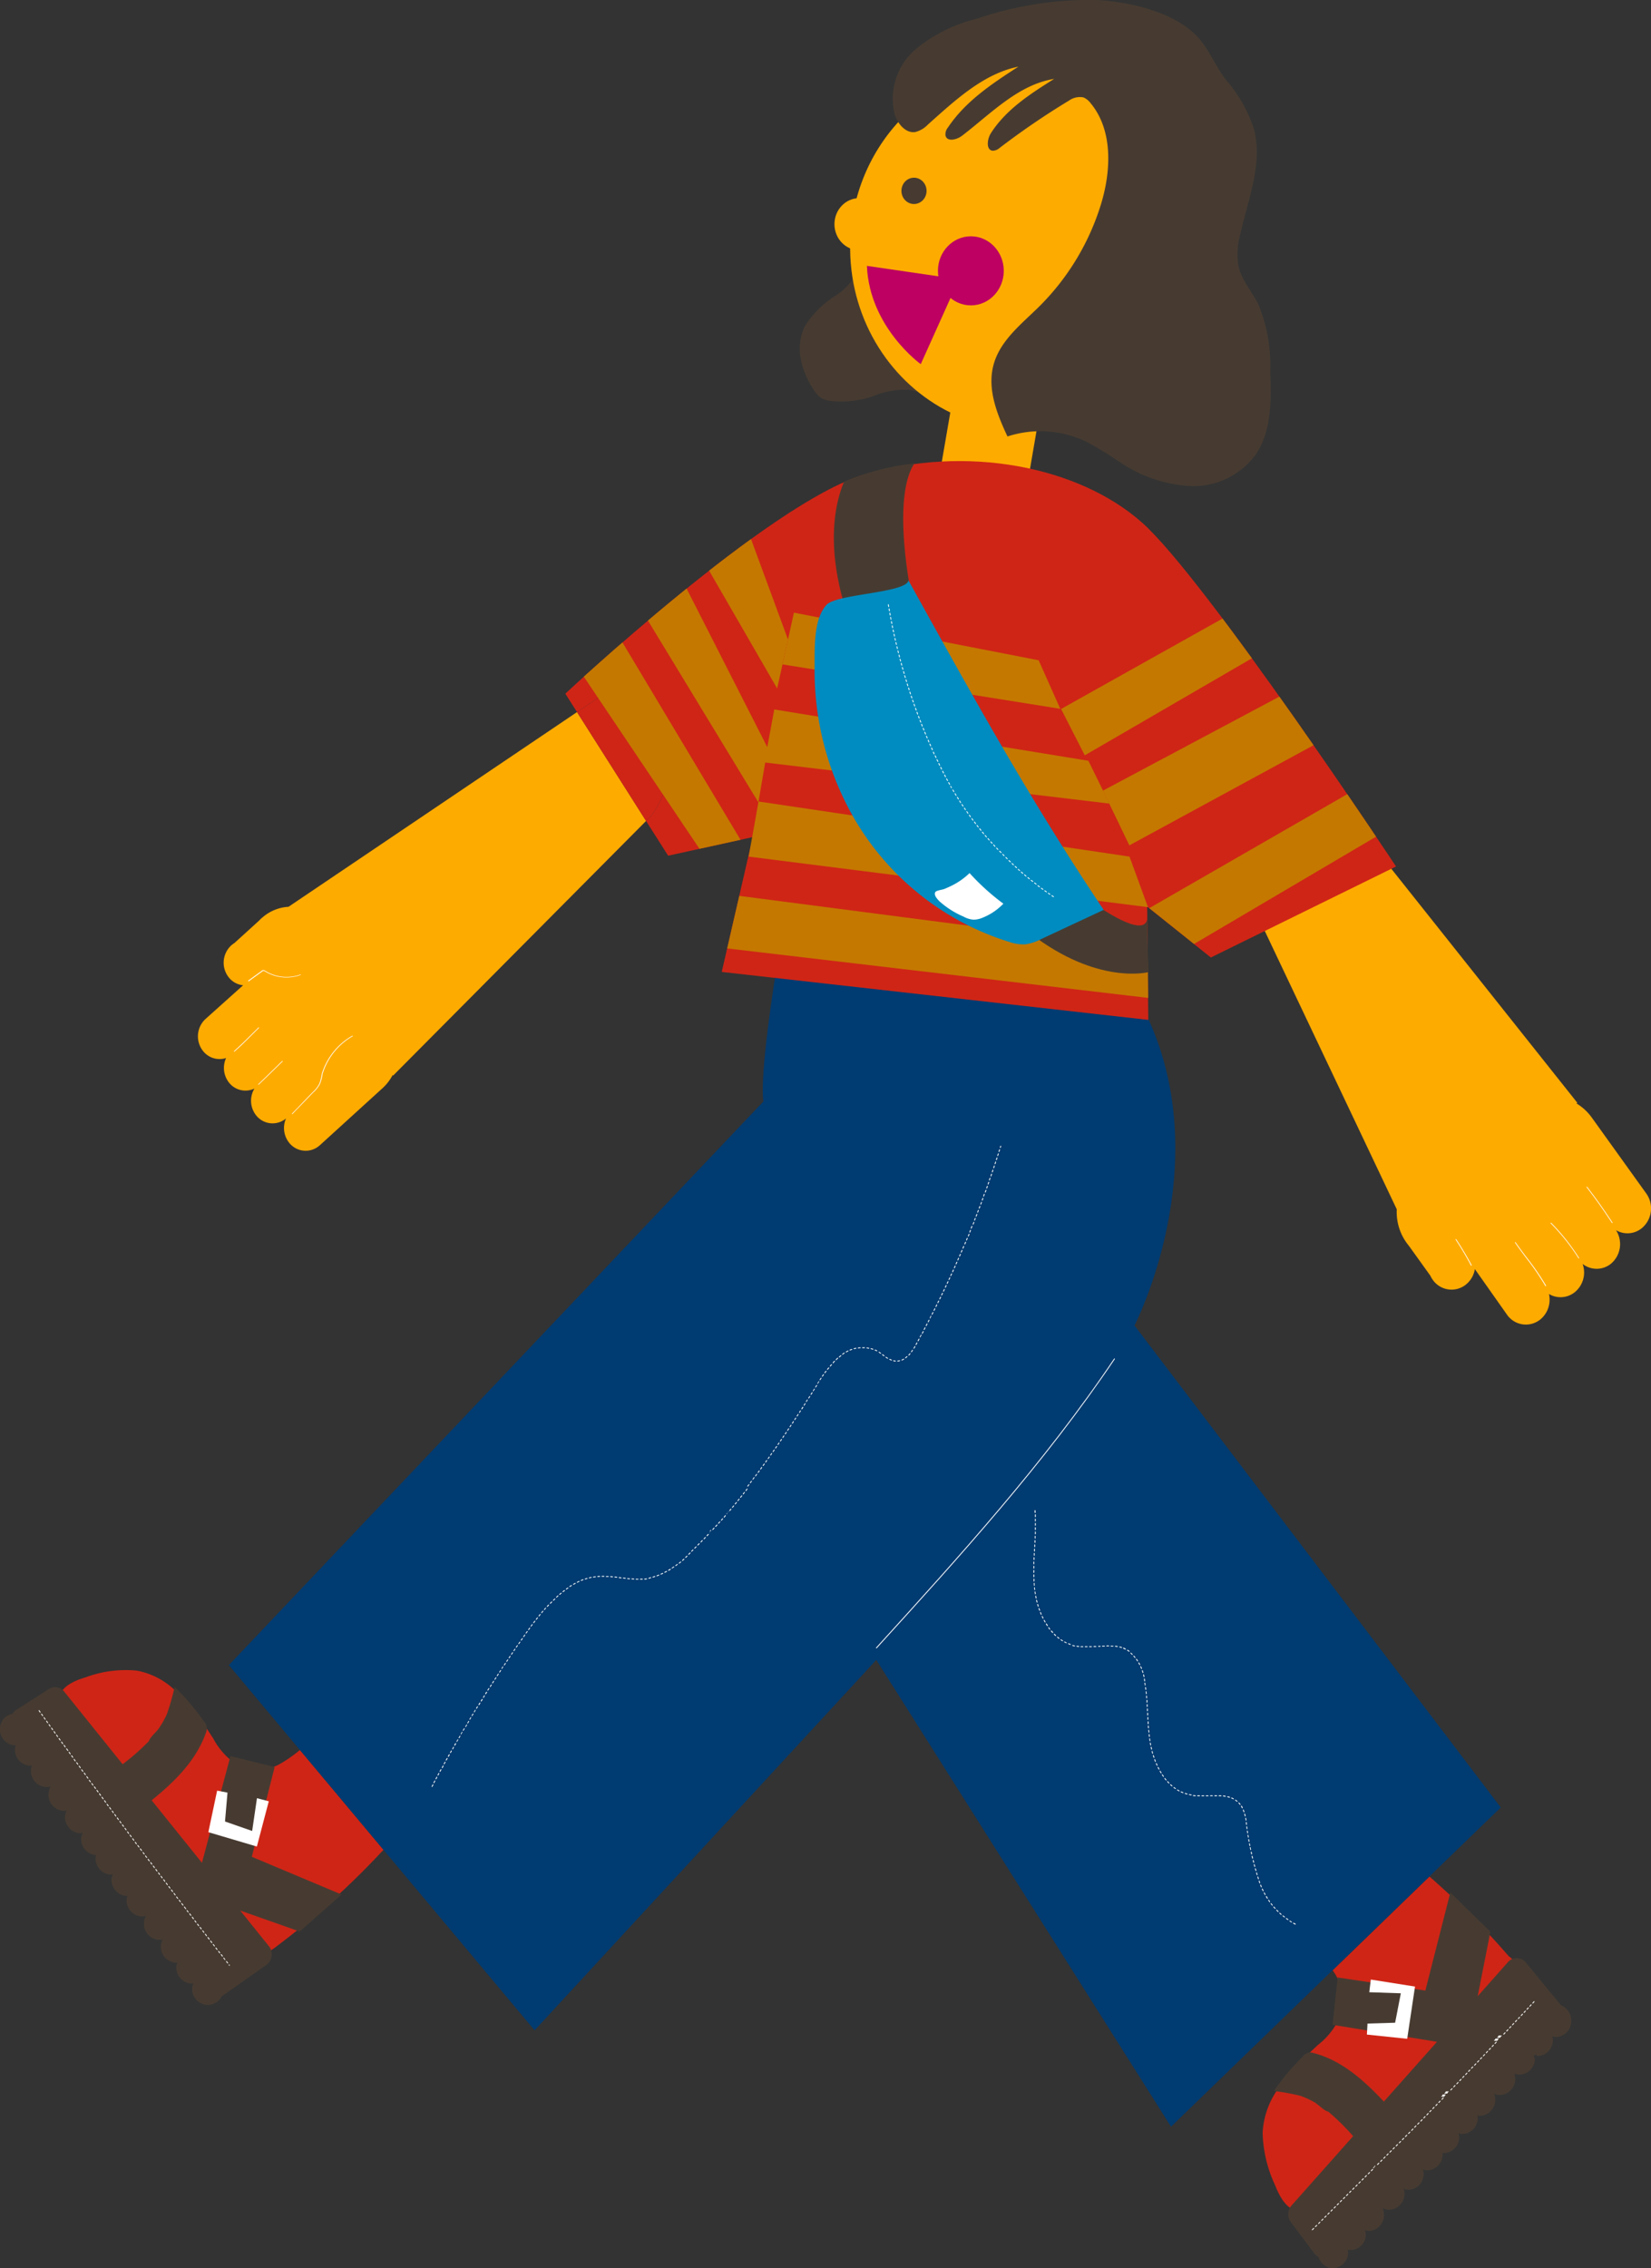 <svg xmlns="http://www.w3.org/2000/svg" xmlns:xlink="http://www.w3.org/1999/xlink" viewBox="0 0 532.19 730.88"><rect x="0" y="0" width="532.19" height="730.88" fill="#333333" stroke="none"/><defs><style>.cls-1{fill:none;}.cls-2{fill:#473b31;}.cls-3{fill:#feab00;}.cls-4{fill:#bd0061;}.cls-5{fill:#cf2516;}.cls-6{fill:#fff;}.cls-7{fill:#003b71;}.cls-8{fill:#c47800;}.cls-9{clip-path:url(#clip-path);}.cls-10{fill:#008cc0;}</style><clipPath id="clip-path"><path class="cls-1" d="M182.2,223.52S247.94,162,278.37,153c33.15-9.78,69.16-2.77,89.65,15.3S450,279.2,450,279.2l-59.66,29.33-20.51-16.4.34,36.5L232.66,313.18l10-43.45-27.28,6Z"/></clipPath></defs><g id="レイヤー_2" data-name="レイヤー 2"><g id="レイヤー_1-2" data-name="レイヤー 1"><path class="cls-2" d="M277.65,83.72a18.87,18.87,0,0,1-8.24,11.5,31.27,31.27,0,0,0-10.09,10.12,16.93,16.93,0,0,0-1.19,10.34,26.79,26.79,0,0,0,4,9.66,8.84,8.84,0,0,0,2.63,2.91,7.52,7.52,0,0,0,2.68.9,31,31,0,0,0,14.12-1.54,26.85,26.85,0,0,1,11.41-2c3.27.49,6.23,2.36,9.48,2.84a11.86,11.86,0,0,0,11.34-5.23,7.45,7.45,0,0,0,1.37-5.31,10.51,10.51,0,0,0-2.06-4.08,109.78,109.78,0,0,1-9-15.56Z"/><path class="cls-3" d="M386.12,79.11c-.43-32.36-25.87-58.26-56.82-57.85s-55.69,27-55.26,59.35c.31,23.19,13.46,43.06,32.28,52.31l-3.73,21.67,27.91,5.29,3.71-21.57C363.57,136.1,386.54,110.3,386.12,79.11Z"/><path class="cls-2" d="M353.57,0A112.74,112.74,0,0,0,315,6a49.37,49.37,0,0,0-20,10,21,21,0,0,0-6.57,21c1,3,3.57,6,6.59,5.55a8.53,8.53,0,0,0,4.1-2.43c8.78-7.81,17.84-16.35,29.15-18.64-8.4,5.43-17,11.08-22.69,19.58a3.46,3.46,0,0,0-.81,2.58c.49,2.18,3.65,1.4,5.37.08,9.37-7.19,18.17-16.49,29.65-18.29-7.6,4.77-15.44,9.78-20.38,17.48-1.22,1.91-1.62,5.4.55,5.66a3.34,3.34,0,0,0,2.14-.81,249.73,249.73,0,0,1,22.52-15.37,6,6,0,0,1,4.61-1,5.61,5.61,0,0,1,2.33,1.87c7.36,8.84,6.64,22.33,3.06,33.43a79.2,79.2,0,0,1-19.5,31.94c-5.87,5.83-13.05,11.25-15,19.48-1.83,7.61,1.34,15.47,4.63,22.53a34.23,34.23,0,0,1,25.62,1.78A123.75,123.75,0,0,1,361.11,149a45,45,0,0,0,22.7,7.64,25,25,0,0,0,21-10.22c5.15-7.63,5-17.76,4.64-27.13A51.24,51.24,0,0,0,405.59,98c-2.06-4.06-5.25-7.59-6.32-12a23.75,23.75,0,0,1,.53-10.57c2.53-11.24,7.33-22.76,4.39-33.89a45.27,45.27,0,0,0-8.95-15.75c-3-3.86-4.87-8.34-7.71-12.12C380.34,4.06,364.42.63,353.57,0Z"/><ellipse class="cls-3" cx="276.98" cy="72.23" rx="8" ry="8.39"/><ellipse class="cls-2" cx="294.62" cy="61.5" rx="4.05" ry="4.24"/><ellipse class="cls-4" cx="312.95" cy="87.27" rx="10.61" ry="11.13"/><path class="cls-4" d="M279.44,85.67,309.1,90l-12.3,27.34S280.28,105.5,279.44,85.67Z"/><path class="cls-5" d="M123.61,596.05q-6.8,7.35-14.15,14.14-6.64,6.18-13.73,11.86-3.57,2.87-7.25,5.62c-.35.24-.7.49-1.07.72-2.74,1.76-5.94,3.17-8.82,1.88a11.93,11.93,0,0,1-4.81-5.44,351.83,351.83,0,0,0-50.2-67.59c-2.64-2.77-5.53-6.24-4.7-10a6.24,6.24,0,0,1,1.3-2.64c1.73-2.14,4.75-3.33,7.47-4.14a36.86,36.86,0,0,1,16.48-2.14,24.12,24.12,0,0,1,12,6.09,65.42,65.42,0,0,1,10.56,12.69c.7,1,1.39,2.07,2.06,3.1A23.19,23.19,0,0,0,74,566.83a24.83,24.83,0,0,0,3.44,2.48,14.78,14.78,0,0,0,10.81,0,14.61,14.61,0,0,0,2-.93,44.77,44.77,0,0,0,6.44-4.5Z"/><path class="cls-5" d="M485.41,645.94a346.26,346.26,0,0,0-58,60.35c-2.31,3.07-5.25,6.51-8.95,6.09a5.63,5.63,0,0,1-2.65-1c-2.23-1.55-3.72-4.55-4.81-7.29a42.2,42.2,0,0,1-4-16.93,26.79,26.79,0,0,1,4.39-13.24,66.46,66.46,0,0,1,10.77-12.5l2.63-2.46a23.52,23.52,0,0,0,5.69-6.33,23.14,23.14,0,0,0,1.94-3.89,16.92,16.92,0,0,0-2.38-13.19c-.15-.22-.3-.44-.47-.66l31.22-30.22q3.31,2.9,6.51,5.89,6.66,6.22,12.86,12.9,3.15,3.38,6.17,6.88a8.57,8.57,0,0,1,1.11.9,8.92,8.92,0,0,1,1.84,2.42A9.13,9.13,0,0,1,485.41,645.94Z"/><path class="cls-2" d="M503.17,646.15l0,0-11.33-13.79a3.79,3.79,0,0,0-5.32-.55,4.47,4.47,0,0,0-.44.43l-9.76,11,4.1-20.78L467.5,609.82l-8.05,31.6-28.26-4.23-1.64,15.25,33.65,5.48-17.12,19.26c-6.47-6.89-13.6-13.24-22.43-15.57a3.73,3.73,0,0,0-2.24-.1,4.33,4.33,0,0,0-1.66,1.37,71.37,71.37,0,0,0-9.11,10.9,68.35,68.35,0,0,1,8.62,1.57,28.23,28.23,0,0,1,4.6,2.14c1,.61,3.2,2.83,4.26,2.9a74.52,74.52,0,0,1,8.06,7.93L416.3,710.69a4.25,4.25,0,0,0-.21,5.32l7.6,10.12a4,4,0,0,0,1.35,1.12,4.93,4.93,0,0,0,4.58,3.63,5.12,5.12,0,0,0,4.95-5.28,6.36,6.36,0,0,0-.14-.76,4.64,4.64,0,0,0,.82.19,4.93,4.93,0,0,0,4.75-6.4,4.31,4.31,0,0,0,1.17.26,5.13,5.13,0,0,0,4.95-5.28,5.7,5.7,0,0,0-.39-2.09,4.54,4.54,0,0,0,2,.52,5.12,5.12,0,0,0,5-5.28,5.37,5.37,0,0,0-.27-1.48,4.61,4.61,0,0,0,1.51.34,5.11,5.11,0,0,0,4.94-5.28,5.22,5.22,0,0,0-.23-1.3,4.42,4.42,0,0,0,1.33.3,5.13,5.13,0,0,0,5-5.29c0-.13-.07-.25-.08-.38.17,0,.31.1.49.1a5.12,5.12,0,0,0,4.95-5.28,5.39,5.39,0,0,0-.21-1.12,4.73,4.73,0,0,0,1.17.27,5.12,5.12,0,0,0,5-5.28,6.35,6.35,0,0,0-.13-.76,3.75,3.75,0,0,0,.82.18,5.12,5.12,0,0,0,4.95-5.28,5.45,5.45,0,0,0-.35-1.83,4.53,4.53,0,0,0,1.85.4,5.12,5.12,0,0,0,4.95-5.27,5.79,5.79,0,0,0-.3-1.66,4.41,4.41,0,0,0,1.67.37,5.11,5.11,0,0,0,4.95-5.28.59.59,0,0,1-.27-.79.59.59,0,0,1,.79-.26.53.53,0,0,1,.3.34,5.13,5.13,0,0,0,5-5.28,5.39,5.39,0,0,0-.21-1.12,4.73,4.73,0,0,0,1.17.27,5.13,5.13,0,0,0,4.95-5.29A5.29,5.29,0,0,0,503.17,646.15Z"/><polygon class="cls-6" points="440.81 652.04 440.61 655.59 453.6 656.95 456.12 640.12 441.87 637.86 441.38 641.94 451.55 642.29 449.71 651.77 440.81 652.04"/><path class="cls-6" d="M423,718.6l-.1,0v-.2l.49-.48h.2v.19l-.49.49Zm1-1-.1,0v-.19l.49-.49h.19v.19l-.49.49Zm1-1-.09,0v-.19l.48-.49h.2v.19l-.49.49Zm1-1-.1,0v-.19l.49-.49h.19v.19l-.48.49Zm1-1-.1,0v-.19l.49-.49h.2v.19l-.49.49Zm1-1-.1,0v-.19l.48-.49h.2v.19l-.49.49Zm1-1-.1,0v-.19l.49-.49h.19v.19l-.48.49Zm1-1-.09,0v-.19l.49-.49h.2v.19l-.49.49Zm1-1-.09,0v-.2l.48-.49h.2v.2l-.49.49Zm1-1-.1,0v-.2l.48-.49h.2v.19l-.49.49Zm1-1-.1,0v-.19l.48-.49h.2v.2l-.49.49Zm1-1-.1,0v-.2l.48-.49h.2v.2l-.48.49Zm1-1-.1,0v-.2l.48-.49h.2v.19l-.48.49Zm1-1-.1,0v-.19l.48-.5h.2v.2l-.49.49Zm1-1-.09,0v-.19l.48-.49h.2v.2l-.49.49Zm1-1-.09,0v-.2l.49-.49h.19v.19l-.49.5Zm1-1-.1,0v-.19l.48-.5h.2v.2l-.48.49Zm1-1-.1,0v-.19l.48-.5h.2v.2l-.48.49Zm1-1-.09,0v-.2l.49-.49h.19v.19l-.48.49Zm1-1-.1,0v-.2l.48-.49h.2v.19l-.48.5Zm1-1-.09,0v-.2l.49-.49H443v.19l-.48.5Zm1-1-.1,0v-.2l.48-.49h.2v.19l-.48.5Zm1-1-.09,0v-.2l.48-.49h.2v.19l-.48.5Zm1-1-.09,0v-.2l.48-.49h.19v.2l-.49.5Zm1-1-.1,0v-.2l.48-.49h.19v.2l-.48.49Zm1-1-.1,0v-.19l.48-.5h.2v.19l-.48.5Zm1-1-.1,0v-.19l.48-.5h.2v.19l-.48.5Zm1-1-.09,0v-.2l.48-.49h.2v.2l-.48.49Zm1-1-.09,0v-.19l.48-.5h.2v.19l-.48.5Zm1-1-.09,0v-.19l.48-.5h.2v.19l-.48.5Zm1-1-.1,0v-.2l.48-.5h.2v.19l-.48.5Zm1-1-.1,0v-.2l.48-.49h.19v.2l-.48.5Zm1-1-.1,0v-.19l.48-.5h.19v.19l-.47.5Zm.95-1-.09,0v-.2l.48-.5h.2v.19l-.48.5Zm1-1-.1,0v-.2l.48-.5h.19v.2l-.48.5Zm1-1-.1,0v-.19l.47-.5h.2v.2l-.47.5Zm.95-1-.09,0v-.19l.48-.5h.19v.2l-.48.5Zm1-1-.1,0v-.19l.47-.5h.2v.2l-.47.5Zm.95-1-.1,0v-.19l.48-.5h.19v.19l-.48.5Zm.95-1-.09,0v-.19l.48-.5h.2v.19l-.48.5Zm1-1-.1,0v-.19l.47-.5h.2v.2l-.47.5Zm.95-1-.1,0v-.19l.47-.5h.2v.2l-.47.5Zm1-1-.09,0v-.19l.48-.51h.19v.19l-.48.51Zm.95-1-.09,0v-.2l.48-.5H465v.19l-.48.5Zm.95-1-.09,0v-.2l.48-.5H466v.2l-.48.5Zm.95-1-.09,0v-.19l.48-.51h.19v.19l-.48.51Zm.95-1-.09,0v-.2l.47-.5h.2v.19l-.48.5Zm1-1-.1,0v-.19l.47-.51h.2v.19l-.47.51Zm.95-1-.1,0v-.2l.47-.5h.2v.2l-.47.5Zm.94-1-.09,0v-.19l.48-.51h.19v.19l-.47.5Zm.95-1-.09,0v-.19l.47-.5h.2v.2l-.47.5Zm.95-1-.1,0v-.2l.47-.5h.2v.2l-.47.5Zm.94-1-.09,0v-.2l.48-.5h.19v.19l-.48.5Zm1-1-.1,0v-.19l.47-.51h.2v.19l-.47.51Zm.94-1-.09,0v-.19l.47-.51h.2v.19l-.48.51Zm.95-1-.1,0v-.19l.47-.51h.19v.19l-.47.51Zm.94-1-.09,0v-.19l.47-.51h.19v.19l-.47.51Zm.94-1-.09,0v-.19l.47-.51h.2v.19l-.47.51Zm.94-1-.09,0v-.19l.47-.51h.2v.2l-.47.5Zm.95-1-.1,0v-.19l.47-.51h.19v.2l-.47.5Zm.94-1-.1,0v-.2l.47-.5h.19v.19l-.47.51Zm.94-1-.1,0v-.2l.47-.51H482v.19l-.47.51Zm.94-1-.1,0v-.19l.47-.51H483v.2l-.47.5Zm.93-1-.09,0v-.2l.47-.5h.2v.19l-.47.51Zm.94-1-.09,0v-.19l.47-.51h.2v.2l-.47.51Zm.94-1-.09,0v-.2l.47-.5h.19v.19l-.47.51Zm.94-1-.1,0v-.19l.46-.51h.2v.2l-.47.51Zm.93-1-.09,0v-.2l.47-.51h.2v.19l-.46.51Zm.94-1-.09,0v-.19l.47-.51h.19v.19l-.47.51Zm.94-1-.1,0v-.19l.47-.51h.2v.2l-.46.5Zm.93-1-.09,0v-.19l.47-.51h.19v.2l-.47.51Zm.93-1-.09,0v-.2l.47-.51h.19v.2l-.46.51Zm.94-1-.1,0v-.2l.46-.51h.2v.2l-.47.51Zm.93-1-.09,0v-.2l.46-.51h.2v.19l-.47.51Z"/><path class="cls-7" d="M365.7,427.1s26.37-50.93,4.44-98.81h0q-1.83-4-4.12-7.94L251.21,306.4s-.6,3.52-1.41,8.71c-1.82,11.81-4.67,32.31-3.74,39.83L73.77,536.54,96.68,563.9l26.93,32.15,48.71,58.17L282.47,534.86l95,150.41,52.07-50.41,31.22-30.22,23-22.23Z"/><path class="cls-3" d="M208.27,264.52l-81.56,82.07-.13-.2a15.58,15.58,0,0,1-3.23,4.21L103.13,369l-.34.29a6.77,6.77,0,0,1-9.53-1,7.63,7.63,0,0,1-1.06-7.9l-.1.08a6.74,6.74,0,0,1-9.48-1,7.6,7.6,0,0,1-.61-8.7,6.76,6.76,0,0,1-8.13-1.85,7.65,7.65,0,0,1-1-8,6.79,6.79,0,0,1-7.37-2.18,7.62,7.62,0,0,1,.69-10.36l12.16-10.9a6.79,6.79,0,0,1-4.55-2.46,7.59,7.59,0,0,1,.68-10.34,7.71,7.71,0,0,1,1.07-.81l8-7.27c.34-.36.69-.71,1.07-1A13.94,13.94,0,0,1,93,292.19l93-62.74Z"/><path class="cls-6" d="M80.07,316.19l-.09-.05,0-.15,4.33-3.13a.83.83,0,0,1,1.16-.06l0,0A13,13,0,0,0,96.85,314L97,314l-.07.14A13.25,13.25,0,0,1,85.39,313l0,0a.62.62,0,0,0-.87.06l-4.35,3.14Z"/><path class="cls-6" d="M75.49,338.86l-.08,0v-.15c2.24-2,3.68-3.41,5.35-5.09.78-.79,1.59-1.61,2.57-2.56h.15v.15c-1,1-1.79,1.77-2.57,2.56-1.67,1.68-3.11,3.14-5.36,5.1Z"/><path class="cls-6" d="M83.31,349.52l-.07,0v-.15c1.37-1.34,2.55-2.47,3.73-3.6l4-3.91h.15V342c-1.5,1.46-2.77,2.68-4,3.91l-3.72,3.59Z"/><path class="cls-6" d="M94.18,359l-.07,0v-.15c1.23-1.26,2.23-2.31,3.2-3.32,1.12-1.17,2.18-2.28,3.56-3.69a9.71,9.71,0,0,0,2.08-2.69,16.38,16.38,0,0,0,.8-3.19,21.31,21.31,0,0,1,9.82-12.23l.15,0,0,.15A21.1,21.1,0,0,0,104,346a15.69,15.69,0,0,1-.82,3.22A9.73,9.73,0,0,1,101,352c-1.37,1.4-2.43,2.51-3.55,3.68-1,1-2,2.06-3.21,3.32Z"/><path class="cls-3" d="M530.65,384.55l-17.56-24.46a16.71,16.71,0,0,0-4.94-4.55l.3-.18L415.76,238.79l-24.92,25.67,59.4,125.21a17,17,0,0,0,3.91,11.76l6.93,9.65a7.1,7.1,0,0,0,.74,1.28,7.39,7.39,0,0,0,10.28,1.88c.14-.1.28-.2.41-.31a8,8,0,0,0,2.9-5l10.37,14.7a7.4,7.4,0,0,0,10.28,1.87c.14-.09.27-.19.4-.29a8.24,8.24,0,0,0,2.83-8.25,7.32,7.32,0,0,0,8.31-.57,8.19,8.19,0,0,0,2.54-9.13,7.32,7.32,0,0,0,9.07,0,8.27,8.27,0,0,0,1.7-10.86,7.31,7.31,0,0,0,8.24-.59A8.28,8.28,0,0,0,530.65,384.55Z"/><path class="cls-6" d="M474.27,407.87l-.1-.07a95.78,95.78,0,0,0-4.95-8.34l0-.17.17,0c1.79,2.7,3.45,5.51,5,8.37l-.05.16Z"/><path class="cls-6" d="M498.25,414.44l-.11-.06a81.21,81.21,0,0,0-6-8.79c-1.2-1.59-2.45-3.24-3.78-5.17l0-.16.16,0c1.33,1.92,2.58,3.57,3.78,5.15a83.7,83.7,0,0,1,6.05,8.82l0,.16Z"/><path class="cls-6" d="M508.93,405.51l-.1-.06a66.49,66.49,0,0,0-9-11.29V394H500a67.35,67.35,0,0,1,9,11.33l0,.17Z"/><path class="cls-6" d="M519.72,394.09l-.1,0c-3.1-4.69-5-7.39-8.19-11.53l0-.17.16,0c3.17,4.15,5.09,6.85,8.2,11.55l0,.16Z"/><path class="cls-5" d="M209.83,263l-1.56,1.57L186,229.45l9.58-6.46,15.19,10.39C222.54,247.08,209.83,263,209.83,263Z"/><path class="cls-5" d="M390.31,308.53l-20.52-16.4.35,36.51L232.65,313.18l10-43.45-27.28,6-7.1-11.17,1.56-1.57s12.71-15.87.91-29.57L195.55,223,186,229.45l-3.77-5.93S247.93,162,278.37,153c33.14-9.79,69.16-2.78,89.65,15.29S450,279.2,450,279.2Z"/><path class="cls-2" d="M110.1,610.46,81.17,598.3l7.36-28.91-14.24-3.54L65.1,600.24,48.89,580.1c7.29-5.92,14.14-12.58,17.39-21.49a4.21,4.21,0,0,0,.34-2.32,4.4,4.4,0,0,0-1.11-1.91,71.9,71.9,0,0,0-9.23-10.78,76.75,76.75,0,0,1-2.51,8.8,31.72,31.72,0,0,1-2.57,4.54c-.65,1-3,3-3.19,4.08a74.21,74.21,0,0,1-8.48,7.46l-18.8-23.37a3.77,3.77,0,0,0-5-.85L5.24,551A4.19,4.19,0,0,0,4,552.23a5,5,0,0,0-4,4.35,5.2,5.2,0,0,0,4.41,5.79,4.49,4.49,0,0,0,.73-.06,4.12,4.12,0,0,0-.27.84,5.17,5.17,0,0,0,4.4,5.78,4.42,4.42,0,0,0,1.09-.08A5,5,0,0,0,10,570a5.17,5.17,0,0,0,4.4,5.78,5,5,0,0,0,2-.15,5.18,5.18,0,0,0,1.67,7.13,5.29,5.29,0,0,0,2,.72,4.59,4.59,0,0,0,1.43-.11,5.49,5.49,0,0,0-.5,1.53,5.2,5.2,0,0,0,4.41,5.79,4.88,4.88,0,0,0,1.26-.1,4.73,4.73,0,0,0-.45,1.36,5.19,5.19,0,0,0,4.41,5.78,2.36,2.36,0,0,0,.38,0c-.06.16-.11.32-.16.49A5.19,5.19,0,0,0,35.3,604a4.37,4.37,0,0,0,1.08-.08,5,5,0,0,0-.39,1.19,5.19,5.19,0,0,0,4.42,5.78,5.79,5.79,0,0,0,.72,0,5.37,5.37,0,0,0-.27.83,5.18,5.18,0,0,0,4.41,5.78,4.66,4.66,0,0,0,1.78-.13,5.18,5.18,0,0,0,3.8,7.66,4.79,4.79,0,0,0,1.6-.11,5.06,5.06,0,0,0-.55,1.7,5.18,5.18,0,0,0,4.4,5.78,4.59,4.59,0,0,0,.91-.06,5.13,5.13,0,0,0-.34,1,5.19,5.19,0,0,0,4.41,5.79,4.37,4.37,0,0,0,1.08-.08,5,5,0,0,0-.39,1.19A5.19,5.19,0,0,0,66.38,646a5,5,0,0,0,5.06-2.71h0l14.43-10.15a4.22,4.22,0,0,0,.91-5.9l-.1-.13-9.24-11.48,19.17,6.75Z"/><polygon class="cls-6" points="73.33 577.62 69.99 576.99 67.16 590.37 82.8 595 86.64 580.42 82.83 579.42 81.28 589.98 72.53 586.93 73.33 577.62"/><path class="cls-6" d="M74,633.39l-.11,0-.15-.19,0-.19.19,0,.15.19,0,.19Zm-.57-.73-.11,0-.43-.55,0-.19.2,0,.42.55,0,.19Zm-.86-1.09-.11-.05L72,631l0-.19.2,0,.42.55,0,.19Zm-.85-1.09-.11-.05-.42-.55,0-.19.2,0,.42.55,0,.19Zm-.85-1.09-.11,0-.42-.55,0-.19.2,0,.42.55,0,.19ZM70,628.3l-.1,0-.43-.55,0-.19.2,0,.42.55,0,.19Zm-.85-1.09-.1-.06-.43-.54,0-.19.19,0,.42.55,0,.19Zm-.84-1.09-.11-.06-.43-.54,0-.2.19,0,.43.55,0,.19ZM67.45,625l-.11-.06-.42-.54,0-.2.2,0,.42.54,0,.2Zm-.85-1.09-.11-.06-.42-.55,0-.19.19,0,.42.54,0,.2Zm-.84-1.1-.11-.05-.43-.55,0-.19.19,0,.43.55,0,.19Zm-.85-1.09-.11-.06-.42-.54,0-.2.19,0,.42.54,0,.2Zm-.84-1.1-.11,0-.42-.55,0-.19.19,0,.43.55,0,.19Zm-.85-1.09-.11,0-.42-.55,0-.19.19,0,.42.55,0,.19Zm-.84-1.1-.11-.05-.42-.55,0-.19.2,0,.42.55,0,.2Zm-.84-1.09-.11-.06-.42-.54,0-.2.19,0,.43.55,0,.19Zm-.85-1.1-.1,0-.43-.55,0-.19.19,0,.42.55,0,.19Zm-.84-1.09-.11-.06-.42-.55,0-.19.19,0L60,615l0,.19Zm-.84-1.1L58.9,614l-.42-.55,0-.2.19,0,.42.55,0,.19Zm-.84-1.1-.11-.05-.42-.55,0-.19.19,0,.42.55,0,.19Zm-.84-1.1-.11,0-.42-.55,0-.19.19,0,.42.55,0,.2Zm-.84-1.09-.11-.06-.42-.55,0-.19.19,0,.42.55,0,.2Zm-.83-1.1-.11-.06-.42-.55,0-.19.2,0,.41.55,0,.19Zm-.84-1.1-.11-.06-.42-.55,0-.19.19,0,.42.55,0,.19Zm-.84-1.1-.11-.06-.42-.55,0-.19.19,0,.42.55,0,.19Zm-.83-1.1-.11-.06-.42-.55,0-.19.2,0,.42.55,0,.19Zm-.84-1.1-.11-.06-.42-.55,0-.19.19,0,.42.55,0,.19Zm-.84-1.1-.11-.06-.41-.55,0-.19.2,0,.41.55,0,.2Zm-.83-1.11-.11-.05-.42-.55,0-.2.19,0,.42.55,0,.2Zm-.83-1.1-.11-.05-.42-.55,0-.2.19,0,.42.55,0,.19Zm-.84-1.1-.11-.06-.41-.55,0-.19.2,0,.41.55,0,.19Zm-.83-1.11-.11,0-.41-.55,0-.19.2,0,.41.55,0,.2Zm-.83-1.1-.11,0-.42-.56,0-.19.19,0,.42.55,0,.19Zm-.83-1.1-.11-.06L46,597l0-.19.19,0,.42.56,0,.19Zm-.83-1.11-.11-.05-.42-.55,0-.2.19,0,.42.55,0,.2Zm-.83-1.1-.11-.06-.42-.55,0-.19.19,0,.42.56,0,.19ZM44,594.25l-.11,0-.41-.56,0-.19.2,0,.41.55,0,.19Zm-.83-1.1-.11-.06-.41-.55,0-.2.19,0,.41.56,0,.19ZM42.33,592l-.11-.06-.41-.55,0-.19.19,0,.41.55,0,.19Zm-.82-1.11-.11,0-.42-.56,0-.19.19,0,.42.55,0,.19Zm-.83-1.11-.11-.05-.41-.56,0-.19.19,0,.41.55,0,.19Zm-.82-1.11-.12-.05-.41-.55,0-.2.19,0,.42.55,0,.2Zm-.83-1.1-.11-.06-.41-.56,0-.19.19,0,.41.56,0,.19Zm-.82-1.11-.12-.06-.41-.55,0-.2.19,0,.42.56,0,.19Zm-.83-1.11-.11-.06-.41-.56,0-.19.19,0,.41.56,0,.19Zm-.82-1.11-.11-.06-.41-.56,0-.19.19,0,.41.56,0,.19Zm-.82-1.11-.11-.06-.42-.56,0-.19.2,0,.41.56,0,.19Zm-.83-1.12-.11,0-.41-.56,0-.19.2,0,.41.55,0,.2Zm-.82-1.11-.11-.05-.41-.56,0-.19.2,0,.4.55,0,.2Zm-.82-1.11-.11-.06-.41-.55,0-.2.19,0,.41.56,0,.19Zm-.82-1.11-.11-.06-.41-.55,0-.2.2,0,.41.56,0,.19Zm-.82-1.12-.11-.05-.41-.56,0-.19.2,0,.41.55,0,.2Zm-.81-1.11-.12-.06-.4-.55,0-.2.19,0,.41.56,0,.19ZM30,575.38l-.11-.06-.41-.56,0-.19.19,0,.41.56,0,.19Zm-.82-1.12-.11,0-.41-.56,0-.19.19,0,.41.56,0,.2Zm-.81-1.11-.12-.06-.4-.56,0-.19.19,0,.41.56,0,.19ZM27.55,572l-.11-.06-.41-.55,0-.2.19,0,.41.56,0,.19Zm-.82-1.12-.11,0-.4-.56,0-.19.19,0,.41.56,0,.19Zm-.81-1.11-.11-.06-.41-.56,0-.19.19,0,.41.56,0,.19Zm-.81-1.12-.12-.06-.4-.56,0-.19.19,0,.41.56,0,.19Zm-.82-1.12-.11,0-.41-.56,0-.19.19,0,.4.55,0,.2Zm-.81-1.12-.11-.05-.41-.56,0-.19.2,0,.4.56,0,.19Zm-.81-1.11-.11-.06-.41-.56,0-.19.19,0,.41.56,0,.19Zm-.81-1.12-.11-.06-.41-.56,0-.19.19,0L22,564l0,.19Zm-.81-1.12-.11-.06-.41-.56,0-.19.19,0,.41.56,0,.19ZM20.24,562l-.11-.06-.41-.56,0-.19.19,0,.41.56,0,.19Zm-.81-1.12-.11-.06-.41-.56,0-.19.2,0,.4.56,0,.19Zm-.81-1.12-.11-.06-.41-.56,0-.19.19,0,.4.56,0,.19Zm-.81-1.13-.11-.05-.4-.56,0-.2.19,0,.4.57,0,.19Zm-.8-1.12-.12-.05-.4-.57,0-.19.19,0,.41.56,0,.2Zm-.81-1.12-.11-.06-.41-.56,0-.19.19,0,.4.56,0,.2Zm-.81-1.12-.11-.06-.4-.56,0-.19.19,0,.41.56,0,.19Zm-.8-1.13-.11-.05-.41-.57,0-.19.19,0,.4.57,0,.19ZM13.78,553l-.11-.06-.4-.56,0-.19.19,0,.41.56,0,.2Zm-.8-1.12-.11-.06-.4-.56,0-.2.19,0,.4.56,0,.19Z"/><path class="cls-6" d="M139.21,575.79l-.07,0,0-.18.32-.61.19-.06.05.19-.32.61Zm.65-1.22-.07,0-.06-.18.33-.61.19-.06.05.19-.32.61Zm.65-1.22-.07,0-.05-.18.32-.61.19-.06.06.19-.33.61Zm.65-1.22h-.06l-.06-.19.33-.61.19-.05.05.18-.32.61Zm.66-1.21-.06,0-.06-.18.33-.61.19-.06.06.19-.34.61Zm.67-1.21-.07,0,0-.19.33-.6.19-.06.05.19-.33.61Zm.66-1.21-.06,0-.06-.19.34-.6.18-.06.06.19-.34.6Zm.67-1.21-.06,0-.06-.19.34-.6.19-.05.05.18-.34.61Zm.68-1.21-.07,0-.05-.18.34-.61.18,0,.06.19-.34.6Zm.68-1.2-.07,0-.05-.19.34-.6.18-.05.06.19-.34.6Zm.68-1.21h-.07l0-.19.34-.6.19,0,0,.18-.34.61Zm.68-1.19-.07,0-.05-.19.35-.6.18,0,.06.19-.35.6Zm.69-1.21h-.07l0-.19.35-.6.19-.05,0,.19-.35.6Zm.69-1.19-.07,0,0-.19.35-.6.19,0,0,.18-.35.6Zm.7-1.19-.07,0-.05-.19.35-.6L149,558l.05.19c-.12.2-.24.4-.35.6Zm.7-1.2h-.07l-.05-.19.35-.6.19,0,0,.19-.35.6Zm.7-1.19H150l0-.19.36-.6.19-.05,0,.19-.35.6Zm.71-1.18-.07,0,0-.19.36-.6.18,0,0,.19-.35.59Zm.71-1.19-.07,0-.05-.19.36-.59.19-.05,0,.19-.35.59Zm.71-1.18-.07,0-.05-.19.36-.59.19,0,0,.19-.36.59Zm.72-1.18-.07,0-.05-.19.36-.59.19-.05,0,.19-.36.59Zm.72-1.18-.07,0-.05-.19.37-.59.19,0,0,.19-.36.59Zm.73-1.18-.08,0,0-.19.36-.59.19,0,.05.19-.37.59Zm.72-1.17-.07,0,0-.19.36-.59.19,0,.05.19-.37.58Zm.74-1.18-.08,0,0-.19.37-.58.19,0,0,.19-.37.59Zm.73-1.16-.07,0-.05-.19.37-.58.19,0,.05.19-.37.58Zm.74-1.17-.07,0-.05-.19.37-.58.2,0,0,.19-.37.58Zm.74-1.17-.07,0,0-.19.37-.58.19,0,0,.2-.37.58Zm.75-1.16-.08,0,0-.2.38-.58.19,0,0,.19-.37.58Zm.75-1.16-.08,0,0-.2.38-.58.19,0,0,.19-.38.58Zm.75-1.16-.07,0,0-.2.37-.57.2,0,0,.19-.38.58Zm.76-1.16-.08,0,0-.19.38-.58.19,0,0,.19-.38.58Zm.76-1.15-.08,0,0-.19L162,537l.19,0,0,.19-.38.58Zm.76-1.16-.07,0,0-.19.38-.57.19,0,0,.19-.38.57Zm.77-1.14-.08,0,0-.19.39-.57.19,0,0,.19-.39.57Zm.77-1.15-.08,0,0-.19.38-.57.19,0,0,.19-.39.58Zm.77-1.15-.07,0,0-.19.39-.57.19,0,0,.19-.39.57Zm.78-1.14-.08,0,0-.2.39-.57.19,0,0,.19-.39.57Zm.78-1.14-.08,0,0-.2.39-.56.19,0,0,.19-.39.57Zm.79-1.14-.08,0,0-.19.4-.57.19,0,0,.2-.39.56Zm.78-1.13-.07,0,0-.19.4-.57.19,0,0,.19-.39.57Zm.8-1.14-.08,0,0-.19.4-.57.19,0,0,.19-.4.57Zm.79-1.13-.08,0,0-.19.4-.57.19,0,0,.19-.4.56Zm.8-1.12-.08,0,0-.19.4-.57.19,0,0,.2-.4.56Zm.8-1.13-.08,0,0-.19.4-.56.19,0,0,.19-.4.56ZM172,523l-.09,0,0-.2.41-.54.2,0,0,.19-.42.55Zm.84-1.09-.09,0,0-.19.42-.54.2,0,0,.2-.43.54Zm.85-1.08-.08,0,0-.19.43-.54.2,0v.19l-.43.54Zm.88-1.07-.09,0,0-.19.45-.53.19,0,0,.2-.45.52Zm.89-1-.09,0v-.2l.46-.52H176v.19l-.45.52Zm.92-1-.09,0v-.2l.47-.51h.2v.19l-.46.51Zm1-1-.1,0v-.2l.48-.5h.2v.2l-.48.49Zm1-1-.1,0v-.19c.17-.16.33-.33.5-.48h.19v.19l-.49.49Zm1-.95-.1-.05v-.19l.51-.47h.19v.19l-.51.47Zm1-.93-.1,0v-.2l.53-.45.19,0v.2l-.53.44Zm1.06-.88-.1,0,0-.19.54-.43.2,0,0,.2-.54.42Zm1.1-.84-.11,0,0-.2.57-.4.19,0,0,.19-.56.4Zm1.14-.78-.12-.07,0-.19.59-.37.19.05-.05.18-.57.37Zm1.17-.73-.11-.07.05-.19.6-.34.19.06-.06.18-.6.34Zm1.22-.66-.12-.08.06-.18.63-.31.18.07-.07.18-.62.3Zm1.26-.59-.13-.08.07-.18.65-.26.17.08-.07.17-.64.26Zm18.38-.4h0l-.7,0-.13-.14.14-.13h0l.68,0,.14.14Zm.69,0-.14-.14.14-.14c.23,0,.45,0,.68,0l.15.13-.13.15-.7,0Zm-2.07-.05h0l-.69-.06-.13-.15.15-.13.69.06.13.15Zm3.45,0-.14-.13.12-.15.46,0,.21-.06.16.1-.1.17-.22.06-.48.06Zm-19.17,0-.13-.1.09-.17.66-.22.17.09-.09.17-.65.22Zm14.34-.09h0l-.69-.08-.12-.15.15-.12.69.08.12.15Zm-1.37-.17h0l-.68-.1-.12-.15.16-.12.68.1.12.15Zm7.55,0-.13-.1.09-.17.66-.19.18.09-.1.17-.66.2Zm-19.2-.12-.13-.1.1-.17.67-.16.17.1-.11.17c-.22,0-.44.1-.66.16Zm10.28,0h0l-.68-.1-.12-.16.16-.11.68.09.12.16Zm-1.37-.19h0l-.69-.09-.12-.16.16-.12.68.09.12.16Zm11.61-.05-.13-.1.09-.17.65-.22.18.08-.09.18-.65.22Zm-19.17,0-.14-.11.11-.17.69-.11.16.12-.12.16c-.23,0-.45.06-.68.11Zm6.19-.1h0l-.69-.07-.12-.15.15-.13.69.07.12.16Zm-4.82-.1-.14-.12.12-.15.58-.05h.11l.15.13-.12.15h-.12l-.57.05Zm3.45,0h0l-.69,0-.13-.14.14-.13.7,0,.12.14Zm-2.07-.05-.14-.14.13-.14h.7l.13.14-.13.13H194Zm17.72-.17-.13-.09.08-.18.64-.25.18.07-.07.18-.65.26Zm1.28-.53-.13-.08.07-.18.63-.29.18.06-.06.19-.64.29Zm1.25-.6-.13-.07.06-.19c.21-.1.41-.21.61-.32l.19.06-.06.19-.61.32Zm1.21-.65-.12-.07.05-.19.6-.35.18.05,0,.19-.6.35Zm1.18-.72-.11-.06,0-.19.57-.38.19,0,0,.19-.58.38Zm1.15-.77-.12-.06,0-.19.55-.41.19,0,0,.19-.56.41Zm1.1-.84-.11,0,0-.19.54-.44.19,0,0,.2-.53.43Zm1.06-.88-.1,0v-.19l.51-.46h.2v.2l-.52.46Zm1-.94-.09,0v-.2l.48-.48h.2v.19l-.49.49Zm1-1-.09,0v-.2l.46-.51h.2v.2l-.47.51Zm.93-1-.09,0v-.19l.49-.49h.19v.19l-.49.49Zm1-1-.09,0v-.19l.48-.49h.2v.19l-.49.49Zm1-1-.1,0v-.19l.48-.5h.2v.2l-.48.49Zm1-1-.09,0v-.19l.48-.5h.2v.19l-.48.5Zm1-1-.09,0v-.2l.48-.5h.19v.19l-.48.5Zm.95-1-.09,0v-.2l.47-.5h.2v.2l-.47.5Zm.94-1-.09,0v-.2L229,493h.19v.19l-.47.51Zm.94-1-.1,0v-.2l.46-.51h.19v.2l-.46.51Zm.92-1-.09,0v-.2l.46-.51.2,0v.2c-.15.17-.31.34-.46.52Zm.92-1-.09,0v-.2c.15-.17.31-.34.46-.52h.19l0,.2-.46.51Zm.92-1-.09,0,0-.2.46-.52h.19v.19l-.45.53Zm.9-1-.09,0v-.2l.45-.52.19,0,0,.2-.45.52Zm.9-1.05-.09,0,0-.2.45-.52.2,0V487l-.44.53Zm.89-1.05-.09,0v-.19l.44-.53.19,0,0,.2-.44.53Zm.89-1.06-.09,0,0-.19.44-.53.19,0,0,.19-.44.54Zm.87-1.07-.08,0,0-.2.43-.53.2,0,0,.19-.44.54Zm.87-1.07-.08,0,0-.2.43-.54.19,0,0,.2-.44.54Zm.87-1.08-.09,0,0-.2c.15-.18.29-.35.43-.54l.2,0,0,.19c-.14.19-.29.37-.43.55Zm.86-1.08-.09,0,0-.2.43-.54.19,0,0,.19-.42.55Zm.85-1.09-.08,0,0-.19.43-.55.19,0,0,.19-.42.55ZM241,479l-.09,0,0-.19.42-.55.19,0,0,.2-.42.55Zm.84-1.1-.09,0,0-.2.42-.55.19,0,0,.19-.42.55Zm.83-1.1-.08,0,0-.2L243,476l.19,0,0,.2-.42.55Zm.83-1.1-.08,0,0-.19.42-.56.19,0,0,.19-.42.55Zm.83-1.11-.08,0,0-.19.41-.56.19,0,0,.2-.41.55Zm.82-1.11-.09,0,0-.19.41-.56.19,0,0,.19-.41.56Zm.81-1.12-.08,0,0-.2.4-.56.2,0,0,.2-.41.56Zm.81-1.12-.08,0,0-.2.4-.56.19,0,0,.19-.4.57Zm.8-1.12-.08,0,0-.19.4-.56.19,0,0,.19-.4.56Zm.8-1.13-.08,0,0-.2.4-.56.19,0,0,.19-.4.56Zm.8-1.13-.08,0,0-.19.4-.57.19,0,0,.19-.39.56Zm.79-1.13-.08,0,0-.2.4-.56.19,0,0,.19-.39.57Zm.78-1.14-.08,0,0-.19.39-.57.19,0,0,.2-.39.56Zm.78-1.14-.07,0,0-.19.39-.57.19,0,0,.19-.39.58Zm.78-1.14-.07,0,0-.19.39-.57.19,0,0,.19-.38.57Zm.78-1.14-.08,0,0-.19.39-.57.19,0,0,.19-.39.58Zm.77-1.15-.08,0,0-.19.39-.58.19,0,0,.2-.39.57Zm.77-1.15-.08,0,0-.19.38-.58.19,0,0,.2-.38.57Zm.76-1.15-.08,0,0-.19.38-.58.2,0,0,.19-.38.58Zm.76-1.15-.08,0,0-.2.38-.57.19,0,0,.19-.38.58Zm.76-1.16-.08,0,0-.19.38-.58.19,0,0,.19-.38.58Zm.75-1.16-.07,0,0-.19.37-.58.19,0,0,.19-.37.58Zm.75-1.16-.07,0,0-.19.37-.58.19,0,.05.19-.38.58Zm.75-1.16-.07,0,0-.19.37-.58.19,0,0,.19-.37.58Zm.75-1.16-.07,0-.05-.19.38-.58.19-.05,0,.19-.37.59Zm.75-1.16-.08,0,0-.19.37-.58.19,0,0,.19-.37.58Zm.74-1.17-.08,0,0-.19.37-.58.19-.05.05.19-.38.59Zm.74-1.17-.08,0,0-.19.37-.58.19-.05,0,.19-.37.59Zm.74-1.17-.08,0,0-.19.35-.57.19-.06.06.18-.09.17L263,447Zm.7-1.19h-.07l0-.19.35-.6L264,445l.05.19c-.12.2-.24.4-.35.6Zm.72-1.18-.08,0,0-.19.38-.58.19,0,0,.19-.38.58Zm.76-1.15-.08,0,0-.2.4-.56.2,0,0,.19-.4.56Zm.81-1.12-.09,0,0-.19c.13-.19.27-.37.42-.55l.19,0,0,.2-.41.54Zm.85-1.09-.09,0,0-.2.44-.53.2,0v.2l-.44.53Zm.89-1.06-.09,0v-.19c.15-.18.3-.35.46-.52h.19v.2l-.46.51Zm.93-1-.09,0V439l.49-.5h.19v.2l-.48.49Zm20.12-.6h0a3.34,3.34,0,0,1-.67-.11l-.1-.16.16-.11a3.84,3.84,0,0,0,.65.11h0l.09.17Zm.69,0-.14-.13.13-.15a3.53,3.53,0,0,0,.65-.11l.17.1-.1.17a4.1,4.1,0,0,1-.7.12Zm-2-.31h0c-.21-.09-.42-.18-.64-.3l-.06-.18.19-.06a6.5,6.5,0,0,0,.61.28l.08.18Zm3.36,0-.13-.09.08-.18a5.59,5.59,0,0,0,.6-.3l.18,0,0,.19a4.76,4.76,0,0,1-.63.33Zm-21.17-.05-.09,0V438l.5-.48h.2v.19l-.5.47Zm16.59-.56-.07,0c-.2-.12-.39-.25-.58-.39l0-.19.19,0,.57.39.05.19Zm5.77-.09-.11-.06,0-.19c.17-.13.34-.28.52-.44h.19v.2l-.54.45Zm-21.34-.29-.11-.05v-.19l.52-.46.2,0,0,.19-.51.46Zm14.44-.41-.09,0-.55-.42,0-.19.2,0,.55.42,0,.19Zm7.92-.23-.09,0v-.19l.46-.51.19,0,0,.19c-.15.18-.31.36-.47.53Zm-21.31-.25-.11-.05,0-.19c.19-.14.38-.28.58-.4l.19,0,0,.19c-.19.12-.38.25-.56.39Zm12.28-.35-.08,0-.56-.39,0-.19.19,0,.57.4,0,.19Zm-11.12-.4-.12-.07.05-.19.62-.32.19.06-.07.19c-.2.09-.4.2-.6.31Zm21-.06-.08,0,0-.2c.14-.18.27-.37.4-.55l.19,0,0,.19-.41.57Zm-11.07-.3-.07,0-.12-.07-.49-.2-.08-.18.18-.08.51.22.14.07,0,.19Zm-8.72-.24-.13-.09.07-.18.66-.24.17.09-.08.17c-.22.07-.43.15-.64.24Zm7.44-.28h-.05a4.84,4.84,0,0,0-.65-.19l-.1-.17.17-.1.67.19.09.18Zm-6.13-.16-.14-.1.1-.17.68-.16.16.11-.11.16-.66.16Zm19.27-.16-.08,0,0-.19c.13-.19.25-.39.36-.58l.19-.05.05.19-.37.59Zm-14.48,0h0l-.67-.11-.12-.15.15-.12.69.11.11.16Zm-3.44-.09-.14-.12.12-.15c.23,0,.46-.06.7-.07l.14.12-.12.15-.68.07Zm2.07-.08h-.69l-.14-.14.14-.14h.06l.64,0,.13.15Zm16.56-1-.07,0-.05-.18.2-.37.13-.24.19-.05.05.18-.13.25-.2.36Zm.66-1.21-.06,0-.06-.19.33-.6.19-.06.06.19-.33.61Zm.66-1.22h-.06l-.06-.19.33-.61L297,430l.05.18-.33.61Zm.66-1.21-.07,0,0-.19.32-.61.19-.05.05.18-.32.61Zm.65-1.22-.07,0-.06-.19.33-.61.19-.05.05.18-.32.61Zm.64-1.23h-.06l-.06-.19.32-.61.19-.06.05.19-.32.61Zm.64-1.22-.06,0-.06-.18.32-.62.18-.06.06.19-.32.61Zm.64-1.23h-.07l-.06-.19L300,424l.19-.06,0,.18-.31.62Zm.63-1.23-.07,0-.06-.18.32-.62.18-.06.06.19-.31.61Zm.62-1.23-.06,0-.06-.18.31-.62.18-.06.07.19-.32.61Zm.62-1.24h-.06l-.06-.19.31-.62.18-.06.06.19-.3.62Zm.62-1.24h-.06l-.07-.18.31-.62.18-.07.07.19-.31.62Zm.61-1.23-.06,0-.07-.18.31-.62.18-.07.06.19-.3.62Zm.6-1.25h-.06l-.06-.19.3-.62.18-.06.07.18-.3.62Zm.6-1.24-.06,0-.06-.18.3-.62.18-.07.07.19-.3.62Zm.6-1.25h-.06l-.07-.19.3-.62.18-.07.07.19-.3.62Zm.59-1.25h-.06l-.07-.19.3-.62.18-.07.07.19-.3.62Zm.58-1.25h-.05l-.07-.19.29-.62.18-.07.07.18-.29.63Zm.59-1.26h-.06l-.07-.18.29-.63.18-.07.07.19-.29.62Zm.57-1.25H307l-.06-.19.28-.63.18-.06.07.18-.28.63Zm.57-1.26h-.06l-.06-.18.28-.63.18-.07.07.18-.28.63Zm.57-1.26h-.06l-.07-.19.28-.63.18-.07.07.19-.28.63Zm.56-1.27h-.06l-.07-.18.28-.63.18-.07.07.18-.28.63Zm.55-1.26h-.05l-.07-.18.27-.64.18-.07.08.18-.28.64Zm.55-1.27h-.05l-.07-.18.27-.64.18-.07.07.18-.27.64Zm.55-1.27h-.06l-.07-.18.27-.63.18-.08.08.18-.27.64ZM311,401h-.05l-.08-.18.27-.64.18-.07.08.18-.27.64Zm.53-1.27h-.05l-.07-.18.26-.64.18-.08.08.18-.27.64Zm.53-1.28h0l-.07-.18.26-.64.18-.07.08.18-.27.64Zm.53-1.28h-.05l-.08-.18.26-.64.18-.07.08.18-.26.64Zm.52-1.28H313l-.08-.18.26-.64.18-.07.08.18-.26.64Zm.51-1.28h0l-.07-.18.25-.64.18-.08.08.18-.26.64Zm.51-1.29h-.05l-.07-.17.25-.65.18-.08.08.18-.26.65Zm.51-1.28h-.05l-.08-.18.25-.64.18-.08.08.18-.25.64Zm.5-1.29h-.05l-.08-.18.25-.64.18-.08.08.18-.25.64Zm.49-1.29h-.05l-.08-.18.25-.64.18-.08.08.18-.25.64Zm.49-1.29h0L316,388l.25-.65.17-.08.08.18-.24.65Zm.49-1.3h-.05l-.08-.17.24-.65.17-.08.09.17-.24.65Zm.48-1.29H317l-.08-.18.23-.65.18-.08.08.18-.24.65Zm.47-1.3h0l-.08-.18.23-.65.18-.08.08.18-.23.65ZM318,383H318l-.08-.18.23-.65.18-.08.08.18-.23.65Zm.46-1.3h0l-.09-.18.23-.65.18-.08.08.17-.23.65Zm.46-1.31h-.05l-.08-.17.23-.65.17-.09.09.18-.23.65Zm.45-1.3h0l-.09-.18.23-.65.17-.08.09.17-.23.65Zm.45-1.31h0l-.09-.17.22-.66.18-.08.08.17-.22.66Zm.44-1.31h0l-.09-.17.22-.66.18-.08.08.17-.22.66Zm.44-1.31h0l-.09-.17.22-.66.17-.08.09.17-.22.66Zm.43-1.31h0l-.09-.17.22-.66.17-.09.09.18-.22.65Zm.43-1.32h0l-.09-.18.21-.65.17-.09.09.17-.21.66Zm.42-1.31h0l-.09-.17.21-.66.17-.09.09.17-.21.66Zm.42-1.32h0l-.09-.17.14-.46.18-.09.09.17-.15.46Z"/><path class="cls-6" d="M417.51,620.14l-.07,0-.6-.35,0-.18.19-.05.6.34.05.18Zm-1.19-.7-.07,0-.59-.37,0-.19.19,0,.57.37.05.19Zm-1.15-.77-.08,0-.56-.41,0-.2.2,0,.55.4,0,.19Zm-1.1-.83-.09,0-.54-.44,0-.19.2,0,.53.44,0,.19ZM413,617l-.09,0c-.18-.15-.35-.31-.52-.47v-.19h.19l.51.46v.2Zm-1-.94-.1,0-.48-.49v-.2h.2c.15.17.31.33.48.49v.2Zm-.95-1-.11,0-.46-.52,0-.2.19,0,.46.51v.2Zm-.9-1-.11-.05c-.15-.18-.29-.36-.43-.55l0-.19.19,0,.42.54,0,.19Zm-.84-1.1-.11-.05-.4-.57,0-.2.19,0,.39.57,0,.19Zm-.78-1.14-.11-.06-.37-.59.05-.19.19,0,.36.59,0,.19Zm-.71-1.19-.12-.07-.33-.61.06-.18.18.06.33.6-.05.19Zm-.64-1.22-.13-.07-.3-.63.07-.18.18.06.3.62-.06.19Zm-.58-1.25-.13-.09c-.09-.21-.18-.42-.26-.64l.08-.18.18.08c.08.21.17.42.26.64l-.08.18Zm-.51-1.29-.13-.09c-.08-.22-.15-.44-.22-.66l.08-.17.18.08c.07.22.14.44.22.65l-.08.18Zm-.44-1.31-.13-.1-.21-.66.09-.17.17.09.21.66-.08.17Zm-.41-1.32-.13-.1c-.07-.22-.14-.44-.2-.66l.09-.17.17.09c.07.22.13.44.2.66l-.09.17Zm-.4-1.33-.13-.09c-.06-.23-.13-.45-.19-.67l.1-.17.17.1c.06.22.12.44.19.66l-.1.17Zm-.37-1.33-.13-.1q-.1-.33-.18-.66l.09-.17.17.1.18.66-.09.17Zm-.36-1.33-.13-.1c-.06-.23-.12-.45-.17-.68l.1-.16.17.1c.05.22.11.44.17.67l-.1.16Zm-.33-1.34-.14-.11c-.05-.22-.11-.44-.16-.67l.1-.17.17.11c.05.22.11.45.16.67l-.1.17Zm-.32-1.35-.13-.1c-.06-.23-.11-.45-.16-.68l.11-.16.16.1c.05.23.1.45.16.68l-.11.16Zm-.3-1.35L403,596c0-.22-.1-.45-.14-.67l.11-.17.16.11c0,.23.09.45.14.68l-.11.16Zm-.27-1.35-.14-.11c0-.23-.09-.45-.13-.68l.11-.16.16.11c0,.22.09.45.13.68l-.11.16Zm-.26-1.36-.14-.11-.12-.68.11-.16.16.11c0,.23.08.45.13.68l-.12.16Zm-.24-1.36-.13-.11c0-.23-.08-.46-.11-.69l.11-.16.16.12c0,.23.07.45.11.68l-.11.16Zm-.21-1.36-.14-.12c0-.23-.07-.46-.1-.69l.12-.15.15.12c0,.22.07.45.1.68l-.11.16Zm-.2-1.37-.14-.12-.09-.69.12-.15.15.12c0,.23.06.45.1.68l-.12.16Zm-.18-1.37-.14-.12c0-.23-.05-.46-.08-.69l.13-.15.15.12c0,.23.05.45.08.68l-.12.16Zm-.15-1.38-.14-.12c0-.22-.06-.45-.1-.67l.11-.16.16.11c0,.23.08.46.1.69l-.12.15Zm-.25-1.35-.14-.11c-.05-.22-.11-.44-.17-.66l.09-.17.17.09c.07.22.13.45.18.68l-.1.16Zm-.4-1.33-.13-.09c-.07-.21-.16-.43-.24-.64l.07-.18.18.08c.09.21.17.43.25.65l-.08.17Zm-.53-1.27-.13-.08c-.1-.2-.2-.4-.32-.6l.06-.19.19,0c.11.2.22.41.32.62l-.06.19Zm-.71-1.19-.11,0c-.14-.17-.29-.35-.44-.51v-.19h.2c.16.17.31.35.46.53l0,.2Zm-1-1-.09,0a5.39,5.39,0,0,0-.54-.4l0-.19.19,0c.2.13.39.27.57.41l0,.2Zm-1.15-.76h-.07a5.67,5.67,0,0,0-.61-.28l-.08-.18.18-.08.64.29.06.19Zm-1.28-.51h0l-.66-.17-.11-.17.17-.1a6.75,6.75,0,0,1,.68.18l.09.17Zm-1.35-.31h0l-.68-.1-.12-.15.15-.12c.24,0,.47.06.69.09l.12.16Zm-7.59-.15-.14-.14.14-.13h.69l.14.14-.14.14Zm-.69,0h0l-.7,0-.13-.15.14-.13h0l.69,0,.14.14Zm6.91,0h0l-.69,0-.13-.14.14-.14h0l.7,0,.13.15Zm-4.84,0-.14-.13.14-.14.69,0,.14.13-.13.15h-.7Zm1.38,0-.13-.14.13-.14h.69l.14.13-.13.14-.69,0Zm-4.83,0h0l-.69-.06-.13-.15.16-.13c.22,0,.45.05.68.06l.13.15Zm6.91,0h-.69l-.14-.14.14-.14h.69l.14.14ZM384,578.5h0l-.68-.13-.11-.16.16-.1.68.12.11.15Zm-1.36-.28h0c-.23-.06-.45-.12-.67-.2l-.09-.17.18-.09.65.2.1.17Zm-1.3-.44h-.06l-.63-.28-.07-.19.18-.06.63.27.07.18Zm-1.25-.59-.07,0-.6-.35,0-.19.19,0,.59.35.05.19Zm-1.17-.73-.08,0-.57-.42,0-.19.19,0,.55.41,0,.19Zm-1.1-.85-.09,0c-.18-.15-.35-.31-.52-.47v-.19h.19l.51.46,0,.19Zm-1-.94-.09,0c-.17-.17-.32-.34-.48-.51v-.2h.19c.16.18.31.34.47.5v.2Zm-.92-1-.11,0-.43-.54,0-.19.2,0,.43.54,0,.19Zm-.84-1.09-.12-.06-.39-.57,0-.2.19,0,.39.57,0,.19Zm-.77-1.15-.12-.07c-.12-.2-.24-.4-.35-.6l.05-.19.19.06.35.59-.05.18Zm-.69-1.21-.12-.07c-.11-.2-.22-.41-.32-.62l.06-.18.19.06c.1.21.21.41.31.61l-.05.19ZM373,569l-.12-.08c-.1-.21-.19-.42-.29-.64l.07-.18.19.07c.09.22.18.43.28.63L373,569Zm-.55-1.27-.12-.09c-.09-.21-.17-.43-.26-.65l.09-.17.17.08.25.64-.08.18Zm-.48-1.3-.13-.09c-.07-.22-.15-.44-.22-.66l.09-.17.18.09.21.65-.08.17Zm-.41-1.32-.14-.1-.18-.66.1-.17.17.1c0,.22.12.44.18.66l-.1.17Zm-.35-1.33-.14-.11-.15-.67.11-.17.16.11.15.67-.1.17Zm-.29-1.35-.14-.11-.12-.69.11-.15.16.11c0,.22.08.45.13.67l-.11.17Zm-.24-1.36-.13-.12c0-.23-.07-.46-.1-.69l.11-.15.16.12c0,.22.07.45.1.68l-.11.15Zm-.19-1.37-.14-.12c0-.23-.05-.46-.08-.69l.12-.15.16.12c0,.23.05.45.08.68l-.12.16Zm-.16-1.38-.13-.12c0-.23-.05-.46-.07-.69l.12-.15.15.13c0,.23.05.45.07.68l-.12.15Zm-.12-1.37-.14-.13-.06-.69.13-.15.15.13c0,.23,0,.46.05.69l-.12.15Zm-.11-1.38-.14-.13c0-.23,0-.46,0-.69l.13-.15.14.13c0,.23,0,.46.05.69l-.13.15Zm-.09-1.38-.13-.13,0-.69.13-.14h0l.14.12,0,.7-.13.14Zm-.07-1.38-.14-.13,0-.69.13-.14.15.13,0,.69-.13.14Zm-.08-1.38-.13-.13,0-.69.13-.14.14.13,0,.69-.13.14Zm-.07-1.38-.14-.13,0-.69.13-.15h0l.14.13,0,.69-.13.15Zm-.08-1.38-.14-.13c0-.23,0-.46,0-.69l.13-.14.15.12c0,.23,0,.46,0,.69l-.13.15Zm-.1-1.38-.14-.13c0-.22,0-.45-.05-.68l.12-.15.15.12.06.69-.13.15Zm-.12-1.37-.14-.13c0-.23,0-.46-.07-.69l.13-.15.15.13c0,.23.05.45.07.69l-.13.15Zm-.14-1.38-.14-.12-.09-.68.12-.16.16.12c0,.23.06.46.08.69l-.12.15Zm-.18-1.37L369,543c0-.22-.07-.45-.1-.68l.11-.16.16.12c0,.23.07.45.1.68l-.11.16Zm-.2-1.36-.14-.13c0-.23-.05-.45-.08-.68l.11-.15.16.11.09.69-.13.16Zm-.21-1.37-.13-.11-.15-.67.1-.17.17.1.15.68-.11.17Zm-.33-1.34-.13-.1-.21-.65.08-.18.18.09c.07.22.15.44.21.66l-.09.17Zm-.46-1.31-.12-.08c-.09-.21-.18-.42-.28-.63l.07-.18.18.07c.1.21.19.42.28.63l-.07.18Zm-.57-1.25-.13-.07a5.76,5.76,0,0,0-.33-.6l.05-.19.19.05c.12.2.23.4.34.61l-.06.18Zm-.7-1.19-.11-.07-.39-.56,0-.2.2,0,.39.57,0,.19Zm-.8-1.13-.11,0c-.14-.18-.29-.36-.44-.53l0-.19h.19l.45.54,0,.19Zm-.91-1-.1,0q-.23-.24-.48-.48v-.19h.19l.49.49v.2Zm-1-1-.07,0-.58-.37-.05-.19.19-.05c.21.12.4.25.59.38l0,.19Zm-1.18-.7h-.07l-.62-.28L362,531l.17-.08c.22.08.43.18.65.28l.06.19Zm-1.29-.51h0l-.66-.19-.1-.16.17-.1c.23.05.46.12.67.18l.1.18ZM350,530.73h-.22l-.13-.14.14-.13h.69l.13.13-.13.14Zm-.91,0h0l-.69,0-.13-.15.14-.12.69,0,.13.15Zm2.08,0-.14-.13.13-.14.69,0,.15.13-.14.14c-.23,0-.46,0-.69,0Zm9-.05h0c-.23,0-.45-.08-.68-.11l-.12-.15.16-.12.69.1.11.16Zm-7.58,0-.14-.13.13-.14.69,0,.15.12-.13.15-.69,0Zm-4.83,0h0l-.69-.1-.11-.16.16-.11.67.09.12.15Zm6.24-.06,0-.14v-.14l.67,0h0l.13.13-.12.14Zm4.8-.08h0l-.69,0-.13-.14.15-.14.69.05.13.14Zm-3.45,0-.14-.13.13-.14.69,0,.14.13-.13.14-.69,0Zm1.38-.05-.14-.13.14-.14h.69l.14.14-.14.13h-.69Zm-10.34,0h0l-.12,0-.56-.14-.1-.17.17-.1.55.14.11,0,.11.16ZM345,530h0c-.22-.07-.44-.15-.65-.24l-.08-.18.18-.08c.21.09.42.17.64.24l.08.18Zm-1.27-.52h-.06l-.62-.32L343,529l.19-.05.6.31.07.18Zm-1.22-.66-.07,0c-.2-.12-.39-.25-.58-.38l0-.19.19,0c.19.13.38.26.58.38l0,.19Zm-1.13-.78-.09,0c-.18-.14-.37-.29-.54-.44l0-.19.19,0,.54.43,0,.2Zm-1.06-.89-.1,0c-.17-.15-.33-.31-.5-.48v-.2h.2c.16.16.32.32.49.47v.2Zm-1-1-.1,0-.46-.53,0-.19H339c.15.18.3.35.46.52v.19Zm-.89-1.06-.1,0c-.15-.18-.29-.37-.42-.56l0-.19.19,0,.41.55,0,.2Zm-.81-1.12-.11-.06c-.13-.19-.26-.38-.38-.58l.05-.19.19,0c.12.2.24.39.37.58l0,.19Zm-.73-1.17-.12-.07-.34-.6.06-.19.19.06c.1.2.22.4.33.59l-.05.19Zm-.66-1.22-.12-.07-.3-.63.06-.18.19.07c.09.21.19.41.3.62l-.06.18Zm-.58-1.25-.13-.08-.27-.64.08-.18.18.08c.08.21.17.42.26.63l-.07.18Zm-.52-1.28-.13-.09-.24-.65.09-.18.17.09.24.64-.08.18Zm-.46-1.31-.13-.09c-.07-.22-.14-.45-.2-.67l.09-.17.17.09.21.66-.09.18Zm-.39-1.33-.13-.1c-.06-.22-.12-.44-.17-.67l.1-.17.17.11c.05.22.11.44.17.66l-.1.17ZM334,515.1l-.14-.11c-.05-.22-.09-.45-.14-.67l.11-.17.16.11c.05.23.09.45.14.68l-.1.16Zm-.27-1.35-.13-.12c0-.23-.08-.45-.11-.68l.11-.16.16.12c0,.22.07.45.11.68l-.11.15Zm-.2-1.37-.13-.12c0-.23-.06-.46-.08-.69l.12-.15.15.13c0,.22,0,.45.08.68l-.12.15ZM333.4,511l-.14-.13c0-.23,0-.46-.05-.69l.13-.15a.14.14,0,0,1,.15.13c0,.23,0,.46.05.69l-.13.15Zm-.09-1.38-.14-.13,0-.69.13-.15h0l.14.14,0,.68-.13.15Zm-.05-1.38-.14-.13c0-.24,0-.47,0-.7l.14-.14h0l.14.14c0,.23,0,.46,0,.69l-.13.14Zm0-1.38-.14-.14V506l.14-.14h0l.14.14v.69Zm0-1.39h0l-.13-.13c0-.24,0-.47,0-.7l.14-.13h0l.13.14c0,.23,0,.46,0,.69Zm0-1.38h0l-.14-.14,0-.69.14-.13h0l.13.14c0,.23,0,.46,0,.69Zm.05-1.38h0l-.13-.14,0-.69.14-.13.13.14,0,.69Zm.07-1.38h0l-.13-.14,0-.69.14-.13.13.14,0,.69Zm.07-1.38h0l-.13-.14,0-.69.15-.13.13.14,0,.69Zm.08-1.38h0l-.13-.14,0-.69.14-.13h0l.13.14,0,.69Zm.08-1.38h0l-.13-.14,0-.69.15-.13.13.14,0,.69Zm.06-1.38h0l-.13-.14,0-.69.13-.13h0l.13.14,0,.69Zm.06-1.38h0l-.13-.14c0-.23,0-.46,0-.69l.14-.14h0l.13.15c0,.23,0,.46,0,.69Zm0-1.38h0l-.14-.14c0-.23,0-.46,0-.69l.14-.14h0l.14.14c0,.23,0,.46,0,.69Zm0-1.38-.13-.14v-.12c0-.19,0-.38,0-.57l.14-.14h0l.14.14v.69Zm0-1.38-.14-.14c0-.23,0-.46,0-.69l.13-.14.14.13c0,.23,0,.47,0,.69l-.14.15Zm0-1.39-.14-.13c0-.23,0-.46,0-.69l.13-.14a.13.13,0,0,1,.15.13l0,.69-.13.14Zm-.09-1.38-.14-.12c0-.23,0-.46,0-.69l.12-.15.15.13.06.69-.13.14Z"/><path class="cls-6" d="M282.48,531.12l-.09,0v-.2c26.61-29.28,54.14-59.55,76.77-93.18l.2,0,0,.19c-22.64,33.65-50.18,63.93-76.8,93.22Z"/><polygon class="cls-8" points="334.8 212.75 255.91 197.41 252.24 214.09 341.78 228.4 334.8 212.75"/><polygon class="cls-8" points="350.84 245.14 249.58 228.6 246.41 245.68 357.62 258.94 350.84 245.14"/><polygon class="cls-8" points="364.09 276.02 244.51 258.26 241.33 276.02 370.04 292.31 364.09 276.02"/><g class="cls-9"><polygon class="cls-8" points="403.17 194.22 342.03 228.45 349.67 243.39 412.26 207.06 403.17 194.22"/><polygon class="cls-8" points="239.3 271.6 198.23 202.97 184.11 211.97 227.77 276.93 239.3 271.6"/><polygon class="cls-8" points="247.47 241.02 216.87 180.91 202.75 189.91 244.46 258.54 247.47 241.02"/><polygon class="cls-8" points="254.01 206.09 236.11 157.46 213.02 156.95 250.51 221.84 254.01 206.09"/><polygon class="cls-8" points="372.18 306.07 236.46 288.43 233.67 305.52 374.34 322.05 372.18 306.07"/><polygon class="cls-8" points="419.77 220.54 355.54 254.75 364.04 272.4 430.48 236.29 419.77 220.54"/><polygon class="cls-8" points="438.11 253.69 370.23 292.76 379.77 307.19 449.8 265.92 438.11 253.69"/></g><path class="cls-2" d="M294.74,149.33a79.76,79.76,0,0,0-22.67,5.92c-2.71,6.4-6.22,20.47,1,42.62l21.11-4.07S287,161.2,294.74,149.33Z"/><path class="cls-2" d="M353.91,292s14.77,10.44,15.85,4.25l.38,17s-16.38,4.27-38-12.48Z"/><path class="cls-10" d="M275.57,264.12a88,88,0,0,0,49.67,39.36,14.12,14.12,0,0,0,5.15.82,15.79,15.79,0,0,0,5.26-1.72l20.11-9.4c-23.93-35.72-42-68.42-62.92-106.16-.7,4.09-23.16,4.3-26.45,7.9-4.24,4.7-3.75,14.08-3.81,20.14A95.19,95.19,0,0,0,275.57,264.12Z"/><path class="cls-6" d="M312.53,281.33a74.42,74.42,0,0,0,10.9,9.86,19.06,19.06,0,0,1-6.66,4.5,7.49,7.49,0,0,1-3,.65,8,8,0,0,1-3.21-1,28.25,28.25,0,0,1-7.61-4.81c-.74-.72-2.18-2.2-1.38-3.17.34-.42,2.29-.69,2.85-.92s1.39-.59,2.08-.93A22.7,22.7,0,0,0,312.53,281.33Z"/><path class="cls-6" d="M339.59,289.06l-.08,0-.57-.39,0-.19.19,0,.57.39,0,.19Zm-1.15-.78-.08,0-.57-.39,0-.19.19,0,.57.39,0,.2Zm-1.13-.78-.08,0-.57-.4,0-.19.19,0,.57.39,0,.2Zm-1.13-.81-.08,0-.55-.41,0-.19.19,0,.56.4,0,.2Zm-1.11-.81-.08,0-.55-.42,0-.19.19,0,.55.42,0,.19ZM334,285l-.08,0-.55-.42,0-.19.2,0,.54.43,0,.19Zm-1.09-.84-.09,0-.54-.43,0-.2.19,0,.55.43,0,.19Zm-1.08-.87-.09,0-.53-.43,0-.2.19,0,.54.44,0,.19Zm-1.07-.87-.09,0-.53-.44v-.2l.19,0,.53.45,0,.19Zm-1.06-.89-.09,0-.52-.45,0-.2h.2l.52.45,0,.19Zm-1-.9-.09,0-.52-.45V280h.19l.52.46v.19Zm-1-.92-.09,0-.51-.47v-.19h.19l.52.46v.2Zm-1-.93-.09,0-.51-.48v-.19h.19l.51.47v.2Zm-1-.94-.09,0-.5-.47v-.2h.2l.5.47v.2Zm-1-1-.09,0-.5-.48v-.19h.2c.16.17.33.33.49.49v.19Zm-1-1-.1,0-.49-.49v-.19h.19l.49.49v.19Zm-1-1-.1,0-.48-.49v-.2h.2l.48.5v.19Zm-1-1-.1,0-.48-.51v-.19h.19l.48.51v.19Zm-.95-1-.1,0-.47-.51v-.2h.2l.46.51v.2Zm-.93-1-.1,0c-.16-.17-.31-.35-.46-.52v-.19h.19l.46.51v.2Zm-.92-1-.1-.05c-.16-.17-.31-.34-.46-.52l0-.19h.19l.45.52v.2Zm-.91-1-.1-.05-.45-.53,0-.19.19,0,.45.52,0,.2Zm-.89-1.06-.1-.05-.45-.53,0-.19h.2l.44.54,0,.19Zm-.88-1.06-.1-.05-.44-.54,0-.2.2,0,.43.54,0,.2Zm-.86-1.08-.11-.05-.43-.55,0-.19.19,0,.43.55,0,.19Zm-.85-1.09-.11-.06-.42-.54,0-.2.2,0,.42.55,0,.19Zm-.84-1.1-.11-.06-.41-.55,0-.19.19,0,.41.56,0,.19Zm-.82-1.11-.11-.06-.41-.56,0-.19.19,0,.41.56,0,.19Zm-.81-1.12-.11-.06-.4-.57,0-.19.19,0,.4.57,0,.19Zm-.79-1.14-.12-.06-.39-.57,0-.19.19,0,.39.57,0,.19Zm-.78-1.14-.12-.06-.38-.58,0-.19.19,0c.13.19.26.38.38.57l0,.2Zm-.76-1.15-.12-.06-.38-.58,0-.2.19,0c.12.2.25.39.37.58l0,.2Zm-.75-1.17-.12-.06c-.12-.19-.24-.39-.37-.58l.05-.2.19.05.36.58,0,.19Zm-.73-1.17-.12-.06-.36-.59,0-.19.19,0,.36.59,0,.19Zm-.72-1.18-.12-.07-.35-.59,0-.19.19,0,.36.59-.05.19Zm-.82-1.26-.35-.6,0-.19.19.05.33.57-.1.1Zm-.57-1.13-.12-.07c-.11-.2-.23-.4-.34-.61l.05-.18.19.05.34.6-.05.19Zm-.67-1.21-.12-.07L305,251l.05-.19.19.06.33.61-.06.18Zm-.66-1.22-.12-.07-.32-.61.06-.19.18.06.33.61-.06.19Zm-.64-1.23-.12-.07c-.1-.21-.21-.41-.31-.62l.06-.18.18.06.32.61-.06.19Zm-.62-1.23-.12-.08-.31-.62.06-.18.19.06.3.62-.06.19Zm-.61-1.24-.13-.08-.3-.62.07-.18.18.06.3.62-.06.19Zm-.6-1.24-.13-.08-.3-.62.07-.19.18.07.3.62-.06.18Zm-.6-1.25-.12-.08c-.1-.21-.2-.42-.29-.63l.06-.18.19.07c.09.21.19.42.29.62l-.07.19Zm-.58-1.25L301,243l-.29-.63.07-.18.19.07.28.62-.06.18Zm-.58-1.26-.12-.08-.29-.63.07-.18.19.07.28.63-.07.18Zm-.56-1.26-.13-.08-.28-.63.07-.19.19.07.27.64-.07.18Zm-.56-1.26-.13-.09-.27-.63.07-.18.18.07.28.63-.07.19Zm-.54-1.27-.13-.09-.27-.63.07-.18.18.07.27.64-.07.18Zm-.54-1.27-.13-.09-.27-.64.08-.18.18.08.26.63-.07.18Zm-.53-1.28-.13-.09-.26-.64.08-.18.18.08.26.64-.08.18Zm-.52-1.28-.13-.09-.25-.64.07-.18.18.08.26.64-.08.18Zm-.51-1.29-.13-.08-.25-.65.08-.18.18.08.25.65-.08.17Zm-.5-1.29-.13-.09-.24-.64.08-.18.17.08.25.65-.08.17Zm-.49-1.29-.13-.09-.24-.65.08-.17.18.08.24.65-.08.17Zm-.48-1.29-.13-.09-.24-.65.09-.18.17.08.24.65-.08.18Zm-.47-1.3-.13-.09-.23-.66.08-.17.18.08.23.65-.09.18Zm-.46-1.3-.13-.1-.23-.65.08-.18.18.09.23.65-.09.18Zm-.46-1.31-.13-.09-.22-.66.09-.17.17.08.22.66-.08.17Zm-.44-1.31-.13-.09-.22-.66.09-.17.17.08.22.66-.09.17Zm-.43-1.31-.13-.1-.22-.65.09-.18.18.09.21.66-.09.17Zm-.42-1.32-.14-.09-.2-.66.09-.18.17.09.21.66-.09.18Zm-.42-1.32-.13-.09-.2-.66.09-.18.17.1.2.66-.09.17Zm-.4-1.32-.13-.1-.2-.66.09-.17.17.09.2.66-.09.18Zm-.4-1.32-.13-.1-.19-.67.09-.17.17.1.2.66-.1.17Zm-.38-1.33-.13-.1-.19-.66.09-.17.17.09.19.66-.09.18Zm-.37-1.33-.14-.1-.18-.67.09-.17.17.1.19.67-.1.17Zm-.37-1.33-.13-.1-.18-.67.1-.17.16.1.18.66-.09.17Zm-.36-1.34-.13-.1-.17-.67.1-.17.16.1.18.67-.1.17Zm-.34-1.34-.13-.1c-.06-.22-.12-.45-.17-.67l.1-.17.16.1c.06.23.12.45.17.67l-.1.17Zm-.34-1.34-.13-.1-.16-.68.1-.16.16.1.17.67-.1.17Zm-.32-1.34-.13-.11-.16-.67.1-.17.16.11.16.67-.1.16Zm-.32-1.35-.13-.1-.15-.68.1-.16.16.1c.06.22.11.45.16.67l-.1.17Zm-.3-1.35-.14-.1-.15-.68.11-.16.16.1.15.68-.1.16Zm-.3-1.35-.13-.11-.15-.67.11-.16.16.1.15.68-.11.16Zm-.28-1.35-.14-.11-.14-.68.11-.16.16.11.14.68-.11.16Zm-.28-1.35-.13-.11-.14-.68.11-.16.16.1.14.68-.11.17Zm-.26-1.36-.14-.11c0-.23-.09-.45-.13-.68l.11-.16.16.11c0,.23.09.45.13.68l-.11.16Zm-.26-1.36-.14-.11-.12-.68.11-.16.16.11.13.68-.11.16Zm-.25-1.36-.13-.11-.12-.68.11-.16.16.11.12.68-.11.16Zm-.23-1.36-.14-.11-.11-.69.11-.16.16.12.11.68-.11.16Z"/></g></g></svg>